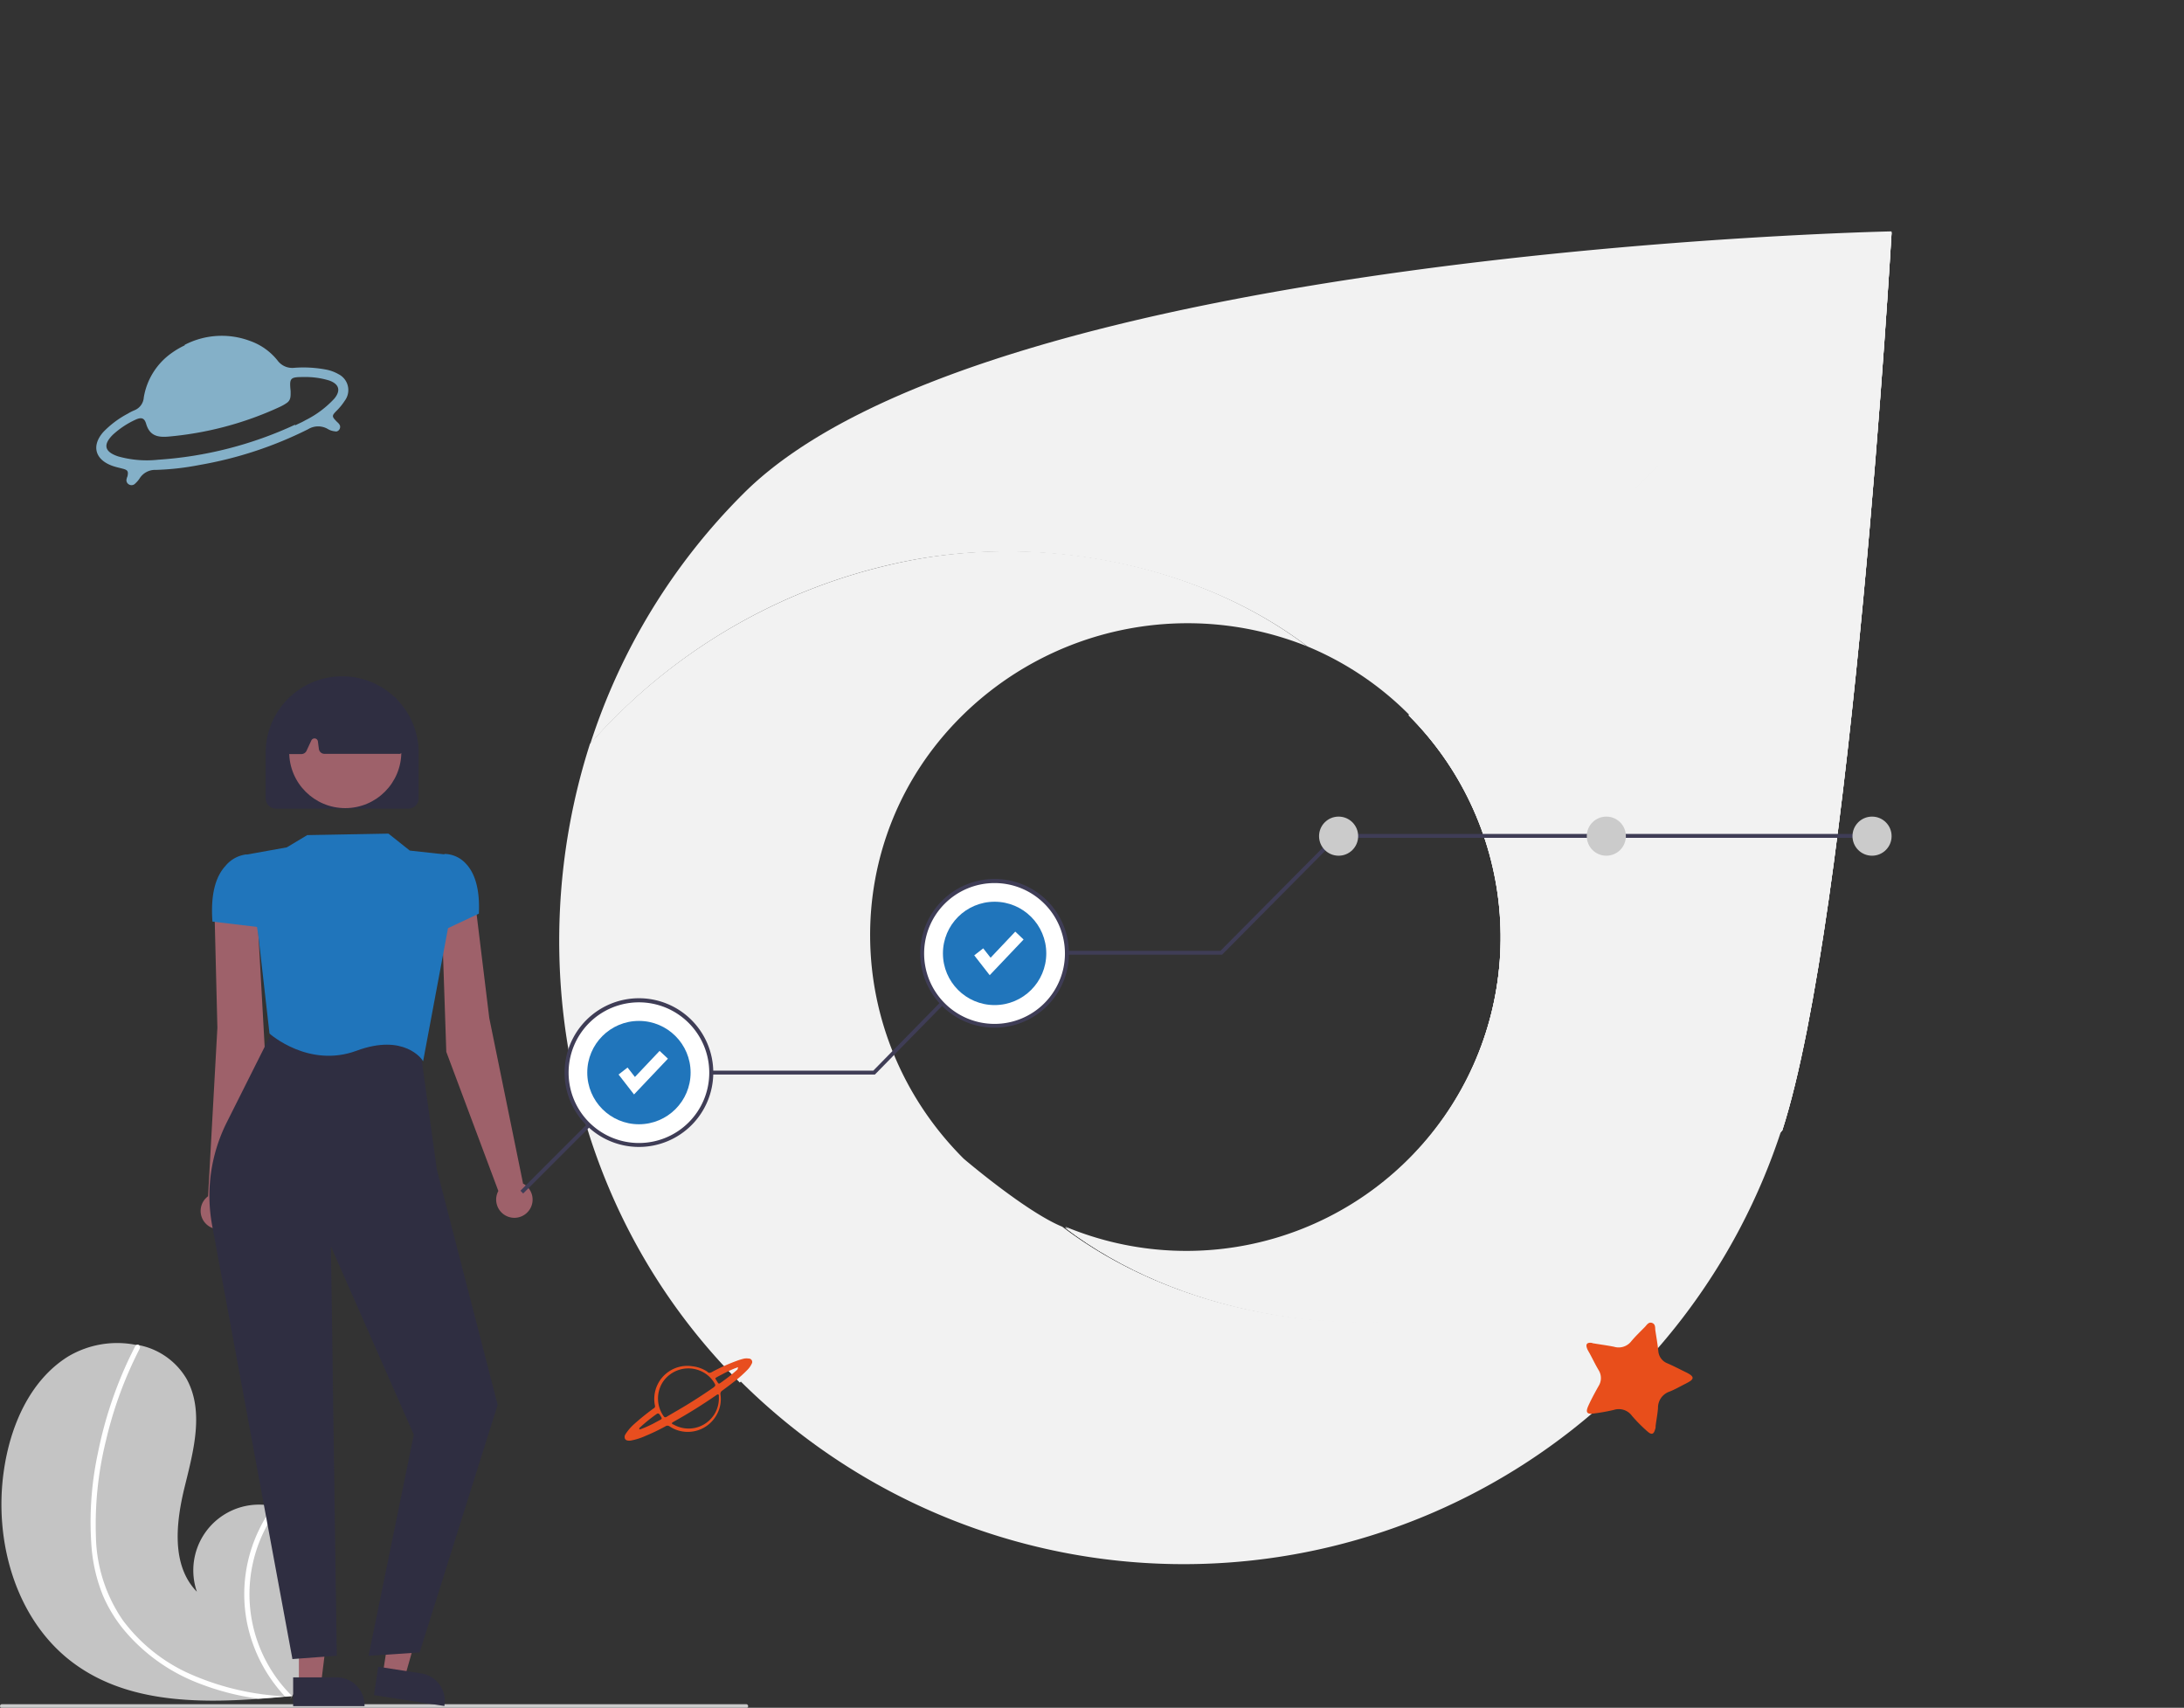 <?xml version="1.0" encoding="UTF-8"?> <svg xmlns="http://www.w3.org/2000/svg" xmlns:xlink="http://www.w3.org/1999/xlink" viewBox="0 0 293.76 229.69"><rect x="0" y="0" width="293.76" height="229.69" fill="#333333" stroke="none"/><defs><style>.cls-1{fill:none;}.cls-2{fill:#f2f2f2;}.cls-3{clip-path:url(#clip-path);}.cls-4{clip-path:url(#clip-path-2);}.cls-5{clip-path:url(#clip-path-3);}.cls-6{fill:#84b0c8;}.cls-7{fill:#e84e1f;}.cls-8{fill:#c4c4c4;}.cls-9{fill:#fff;}.cls-10{fill:#cbcbcb;}.cls-11{fill:#9e616a;}.cls-12{fill:#2f2e41;}.cls-13{fill:#2075bb;}.cls-14{fill:#3f3d56;}.cls-15{fill:#e84e1b;}</style><clipPath id="clip-path" transform="translate(0.12 30.47)"><path class="cls-1" d="M189.35,65.74a42.29,42.29,0,0,1-46.2,68.92c15.12,11.48,37.21,15.31,55.66,11.1a76.53,76.53,0,0,0,40.8-24.2C249,92.43,254.31.81,254.31.81Z"></path></clipPath><clipPath id="clip-path-2" transform="translate(0.12 30.47)"><rect class="cls-1" x="125.1" y="-12.65" width="147.24" height="176.06"></rect></clipPath><clipPath id="clip-path-3" transform="translate(0.12 30.47)"><rect class="cls-1" x="117.92" y="11.13" width="161.61" height="128.5" transform="translate(99.68 263.43) rotate(-83)"></rect></clipPath></defs><g id="SMS_whatsapp" data-name="SMS whatsapp"><path class="cls-2" d="M198.61,145.67c-18.5,4.23-40.67.39-55.85-11.15-4.89-2-13.26-9.15-13.26-9.15C113,108.89,112.59,82.49,129.08,66a43.18,43.18,0,0,1,46.62-9.54c-15.13-11.49-37-15.47-56-11A76.86,76.86,0,0,0,79.24,69.56c-9.37,29.14-2.93,62.83,20.15,85.92l.14-.13a84.54,84.54,0,0,0,140-33.95,76.93,76.93,0,0,1-40.95,24.28" transform="translate(0.12 30.47)"></path><path class="cls-2" d="M99.88,35.91a83.79,83.79,0,0,0-20.6,33.66,76.59,76.59,0,0,1,40.81-24.2c18.44-4.2,40.53-.38,55.66,11.11a41.85,41.85,0,0,1,13.6,9.11,42.28,42.28,0,0,1-46.2,68.91c15.12,11.48,37.21,15.31,55.66,11.1a76.53,76.53,0,0,0,40.8-24.2C249,92.27,254.31.65,254.31.65S132.72,3.06,99.88,35.91" transform="translate(0.12 30.47)"></path><g class="cls-3"><rect class="cls-2" x="125.22" y="17.81" width="147.24" height="176.06"></rect><g class="cls-4"><polygon class="cls-2" points="125.22 178.22 144.92 17.81 272.46 33.47 252.77 193.88 125.22 178.22"></polygon><g class="cls-5"><rect class="cls-2" x="102.37" y="-8.42" width="192.7" height="167.6" transform="translate(99.81 293.89) rotate(-83)"></rect></g></g></g><path class="cls-6" d="M24.72,15.91a10.84,10.84,0,0,1,8.78-.53A8.21,8.21,0,0,1,37.2,18a2.46,2.46,0,0,0,2.25,1,16.29,16.29,0,0,1,4.24.23,5.37,5.37,0,0,1,1.73.63,2.39,2.39,0,0,1,.83,3.57,7.9,7.9,0,0,1-1,1.25c-.79.79-.78.84,0,1.63a1.36,1.36,0,0,1,.34.41.64.64,0,0,1-.37.82.59.59,0,0,1-.3,0,2.29,2.29,0,0,1-1-.34,2.58,2.58,0,0,0-2.6.06A52.51,52.51,0,0,1,26.7,32.07a36,36,0,0,1-5.86.66,2.45,2.45,0,0,0-2.19,1.16,3.56,3.56,0,0,1-.57.66.68.68,0,0,1-.9.11.64.64,0,0,1-.25-.77c0-.1.07-.21.1-.31.14-.68,0-.84-.6-1s-1.07-.25-1.58-.45c-2.21-.86-2.66-2.68-1.09-4.48a12.93,12.93,0,0,1,3.3-2.48,6.62,6.62,0,0,1,.88-.45,2,2,0,0,0,1.28-1.74,9.13,9.13,0,0,1,3.79-6,11.18,11.18,0,0,1,1.71-1M39.58,26.74c.45-.23.93-.42,1.36-.68a13.42,13.42,0,0,0,3.92-2.93c.89-1.09.62-1.95-.69-2.42a10.89,10.89,0,0,0-3.45-.47c-1.81,0-1.93.11-1.75,1.89,0,.61.06,1.19-.5,1.58a5.86,5.86,0,0,1-.94.54,45,45,0,0,1-15,4c-1.48.13-2.54-.14-3-1.74-.24-.8-.67-.89-1.47-.51a11.63,11.63,0,0,0-3,2c-1.36,1.35-1.12,2.3.7,2.91a14.21,14.21,0,0,0,5.41.45,51.76,51.76,0,0,0,18.4-4.71" transform="translate(0.12 30.47)"></path><path class="cls-7" d="M95,154c.21.26.45.19.75,0A25.71,25.71,0,0,1,99,152.55a8.1,8.1,0,0,1,1-.3,1.87,1.87,0,0,1,.58,0,.46.46,0,0,1,.41.7,3,3,0,0,1-.49.73,16.39,16.39,0,0,1-2,1.77c-.48.38-1,.76-1.47,1.11a.51.51,0,0,0-.24.55,4.26,4.26,0,0,1-.48,2.64,4.43,4.43,0,0,1-5,2.23,4.33,4.33,0,0,1-1.37-.61.48.48,0,0,0-.56,0,28,28,0,0,1-2.71,1.3,8.48,8.48,0,0,1-1.89.6,1.25,1.25,0,0,1-.51,0,.44.44,0,0,1-.37-.49l0-.11a1.2,1.2,0,0,1,.16-.32,6.52,6.52,0,0,1,1-1.18,32.82,32.82,0,0,1,2.67-2.17l.08-.05a.33.33,0,0,0,.16-.4,4.36,4.36,0,0,1-.07-1.25,4.45,4.45,0,0,1,4.81-4.05l.4.05A4.65,4.65,0,0,1,95,154M89,155.46a4.11,4.11,0,0,0,.15,4.55c.12.16.19.17.37.09l.15-.09,1-.59c1.76-1,3.49-2.11,5.17-3.27A1.67,1.67,0,0,0,96,156a.22.22,0,0,0,.07-.26l-.09-.18A4,4,0,0,0,94.29,154,4.13,4.13,0,0,0,89,155.46m6.85,4.47a4.12,4.12,0,0,0,.72-2.54c0-.06,0-.13,0-.2s-.1-.15-.2-.1a1.07,1.07,0,0,0-.21.13c-1.83,1.26-3.7,2.43-5.64,3.51l-.15.09c-.15.09-.15.17,0,.28l.06,0a4.08,4.08,0,0,0,5.44-1.21m3.22-6.24c0-.06.09-.11.06-.17s-.11-.05-.17,0l-.26.09a17.56,17.56,0,0,0-1.7.8c-.25.13-.51.26-.75.4s-.18.17-.08.33l.22.36c.12.19.19.2.37.07a25.76,25.76,0,0,0,2.19-1.71l.13-.13m-13.19,7.93c0,.05-.07.1-.05.14a.12.12,0,0,0,.14,0l.19-.06a16.41,16.41,0,0,0,1.54-.69l1-.54c.18-.1.19-.17.09-.35s-.14-.21-.2-.32-.21-.24-.42-.09A22.56,22.56,0,0,0,86,161.48l-.15.14" transform="translate(0.12 30.47)"></path><g id="_2" data-name="2"><path class="cls-8" d="M10,193.38c6.94,5,15.94,5.26,24.64,4.64,1.22-.08,2.42-.18,3.62-.29h0l.17,0,.74-.07-.06.11-.18.34.2-.34.06-.1c2.25-3.92,4.49-8,5.06-12.47.59-4.64-1.07-9.91-5.16-12.19a8.15,8.15,0,0,0-1.7-.71,6.17,6.17,0,0,0-.74-.19,8.84,8.84,0,0,0-10.29,11.5c-3.47-3.55-2.82-9.32-1.63-14.15s2.65-10.18.22-14.52a9.57,9.57,0,0,0-6.42-4.5l-.24,0A12.9,12.9,0,0,0,9,152c-5.12,3.22-7.74,9.33-8.6,15.32C-1,176.94,2.08,187.69,10,193.38Z" transform="translate(0.12 30.47)"></path><path class="cls-9" d="M12.22,177.94a22,22,0,0,0,1.51,6.19,19,19,0,0,0,3,4.83,24.54,24.54,0,0,0,9.39,6.77A35.13,35.13,0,0,0,34.62,198c1.22-.08,2.42-.18,3.62-.29h0l.17,0,.74-.07-.06.11-.18.34.2-.34.06-.1a19.25,19.25,0,0,1-1.8-25.37,6.17,6.17,0,0,0-.74-.19,19.55,19.55,0,0,0-1.85,3.07,19.9,19.9,0,0,0-1.72,12.38,20.4,20.4,0,0,0,5.16,10.16l-.7-.06a35.72,35.72,0,0,1-12.61-3.21,22.86,22.86,0,0,1-8.52-7,20.55,20.55,0,0,1-3.61-11.27,46.94,46.94,0,0,1,1.35-12.87,53.54,53.54,0,0,1,4.54-12.37.39.39,0,0,0-.16-.51.3.3,0,0,0-.24,0,.26.26,0,0,0-.19.16c-.25.48-.5,1-.73,1.46a54.68,54.68,0,0,0-4.28,12.83A44.16,44.16,0,0,0,12.22,177.94Z" transform="translate(0.12 30.47)"></path><path class="cls-10" d="M100.29,199.23H.14A.26.26,0,0,1-.12,199a.26.26,0,0,1,.26-.26H100.29a.27.27,0,0,1,0,.53Z" transform="translate(0.12 30.47)"></path><path class="cls-11" d="M70.22,128.64l-4.53-22.19-2-16.39L59.3,92.92,59.91,111l7,18.71a2.45,2.45,0,1,0,3.31-1l0,0Z" transform="translate(0.12 30.47)"></path><path class="cls-11" d="M27.87,130.36l1.25-22.61-.41-16.51,5.83,2.18,1,18-4.24,19.54a2.45,2.45,0,1,1-3.43-.54l0,0Z" transform="translate(0.12 30.47)"></path><polygon class="cls-11" points="40.2 226.56 43.17 226.56 44.59 215.08 40.2 215.08 40.2 226.56"></polygon><path class="cls-12" d="M39.31,195.13h5.87a3.74,3.74,0,0,1,3.73,3.74V199h-9.6Z" transform="translate(0.12 30.47)"></path><polygon class="cls-11" points="51.47 225.25 54.41 225.7 57.57 214.57 53.23 213.9 51.47 225.25"></polygon><path class="cls-12" d="M50.75,193.7l5.79.9h0a3.72,3.72,0,0,1,3.12,4.26l0,.12-9.48-1.46Z" transform="translate(0.12 30.47)"></path><path class="cls-12" d="M39.2,192.67l0-.08L28.41,134.32a22,22,0,0,1,1.94-13.77l6.52-13,19.47,2.63,2.29,16.61,8.19,31.69v0L56.32,191.78l-6.87.45,6.09-29.74L44.39,137.17l.79,55.05Z" transform="translate(0.12 30.47)"></path><path class="cls-13" d="M56.79,112.27l-.13-.2s-2.39-3.6-8.82-1.22-11.66-2.26-11.71-2.31l0,0L34.62,95.26,32.87,84.5l5.58-1,2.75-1.65,10.93-.2L55,83.93l4.73.52.43,9.81h0Z" transform="translate(0.12 30.47)"></path><path class="cls-13" d="M58.36,95.2V86.81l1.32-2.43h.06a4,4,0,0,1,2.75,1.25c1.33,1.36,1.94,3.62,1.8,6.72v.06Z" transform="translate(0.12 30.47)"></path><path class="cls-13" d="M35.22,94.29l-6.77-.81V93.4C28.21,90,28.8,87.52,30.2,86A4.27,4.27,0,0,1,33,84.45h0l1.83,1.66Z" transform="translate(0.12 30.47)"></path><path class="cls-12" d="M54.8,78.29H37a1.38,1.38,0,0,1-1.38-1.38V70.46a10.29,10.29,0,0,1,20.57,0v6.45A1.39,1.39,0,0,1,54.8,78.29Z" transform="translate(0.12 30.47)"></path><circle class="cls-11" cx="46.44" cy="101.15" r="7.54"></circle><path class="cls-12" d="M53.48,70.92H43.53a.76.76,0,0,1-.76-.67l-.13-1a.46.46,0,0,0-.52-.4.48.48,0,0,0-.36.26l-.65,1.4a.77.77,0,0,1-.7.44H38.9a.76.76,0,0,1-.76-.76v-.08l.6-6.23a.76.76,0,0,1,.43-.62,15.54,15.54,0,0,1,13.74,0,.77.77,0,0,1,.44.59l.89,6.22a.76.76,0,0,1-.65.86Z" transform="translate(0.12 30.47)"></path><polygon class="cls-14" points="70.37 160.52 70 160.15 86.15 144 117.46 144 133.26 127.88 164.16 127.88 179.75 112.16 252.33 112.16 252.33 112.69 179.97 112.69 164.38 128.4 133.48 128.4 117.68 144.52 86.37 144.52 70.37 160.52"></polygon><circle class="cls-9" cx="133.78" cy="128.23" r="9.73"></circle><circle class="cls-10" cx="180.05" cy="112.46" r="2.63"></circle><circle class="cls-10" cx="251.8" cy="112.46" r="2.63"></circle><circle class="cls-10" cx="216.06" cy="112.46" r="2.63"></circle><path class="cls-14" d="M133.66,107.75a10,10,0,1,1,10-10A10,10,0,0,1,133.66,107.75Zm0-19.45a9.47,9.47,0,1,0,9.46,9.47A9.46,9.46,0,0,0,133.66,88.3Z" transform="translate(0.12 30.47)"></path><circle class="cls-13" cx="133.78" cy="128.23" r="6.95"></circle><polygon class="cls-9" points="133.12 131.16 131.04 128.49 132.25 127.55 133.24 128.81 136.56 125.3 137.68 126.36 133.12 131.16"></polygon><circle class="cls-9" cx="85.94" cy="144.26" r="9.73"></circle><path class="cls-14" d="M85.82,123.79a10,10,0,1,1,10-10A10,10,0,0,1,85.82,123.79Zm0-19.45a9.46,9.46,0,1,0,9.46,9.46A9.46,9.46,0,0,0,85.82,104.34Z" transform="translate(0.12 30.47)"></path><circle class="cls-13" cx="85.94" cy="144.26" r="6.95"></circle><polygon class="cls-9" points="85.28 147.2 83.2 144.52 84.41 143.58 85.4 144.85 88.72 141.34 89.84 142.39 85.28 147.2"></polygon><path class="cls-15" d="M214.05,150.18c.95.16,1.94.29,2.91.48a2.15,2.15,0,0,0,2.34-.74c.56-.67,1.18-1.26,1.8-1.89.27-.27.51-.75,1-.57s.38.68.44,1.06c.14.89.29,1.78.39,2.68a1.93,1.93,0,0,0,1.24,1.7c.83.36,1.63.78,2.43,1.17a4.71,4.71,0,0,1,.58.32c.48.32.49.6,0,.92-.19.12-.38.22-.57.32-.73.36-1.43.78-2.18,1.07a2.28,2.28,0,0,0-1.54,2.21c-.06.8-.22,1.6-.32,2.4,0,.15,0,.31-.07.46-.17.66-.46.78-1,.31a20.91,20.91,0,0,1-2.1-2.11,2.19,2.19,0,0,0-2.46-.81,26,26,0,0,1-2.75.49c-.85.11-1.06-.16-.69-1s.91-1.83,1.41-2.72a2,2,0,0,0,0-2.11c-.43-.72-.79-1.48-1.18-2.2-.11-.2-.22-.38-.32-.58-.31-.69-.13-1,.63-.89" transform="translate(0.12 30.47)"></path></g></g></svg> 